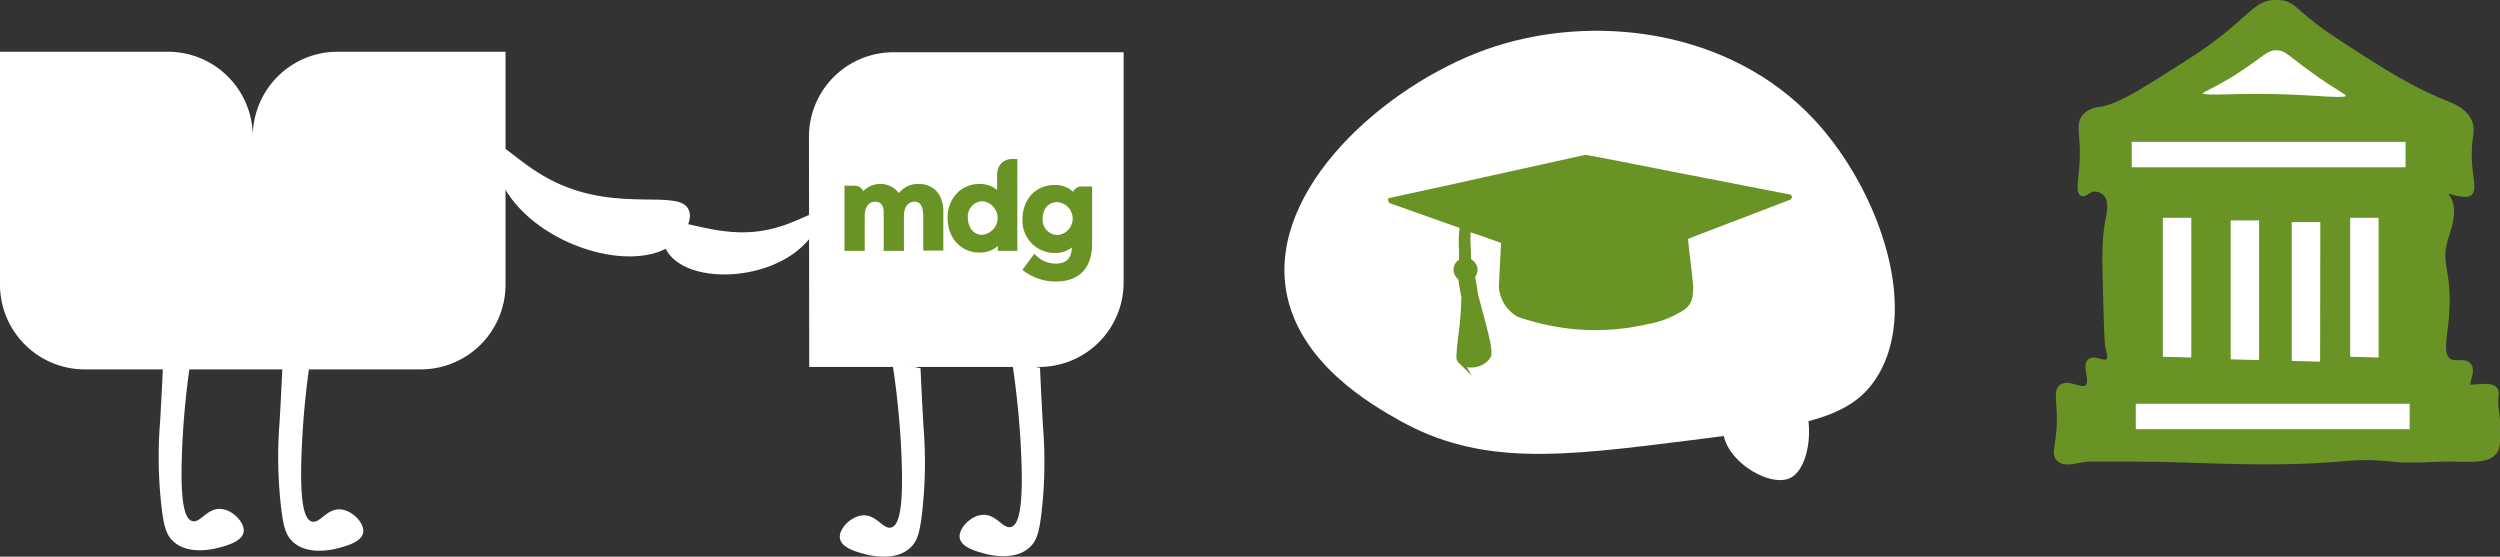<svg xmlns="http://www.w3.org/2000/svg" viewBox="0 0 478.36 106.51"><rect x="0" y="0" width="478.36" height="106.51" fill="#333333" stroke="none"/><defs><style>.cls-1,.cls-3{fill:#fff;}.cls-2{fill:#6a9325;}.cls-2,.cls-3{stroke:#6a9325;stroke-miterlimit:10;}</style></defs><g id="Layer_2" data-name="Layer 2"><g id="Layer_1-2" data-name="Layer 1"><g id="Group_6" data-name="Group 6"><g id="Layer_1-3" data-name="Layer 1"><g id="Group_4" data-name="Group 4"><path id="Path_126" data-name="Path 126" class="cls-1" d="M64.57,9.9a16.22,16.22,0,0,0-16.2,16.2A16.24,16.24,0,0,0,32.16,9.9H0V54.48a16.22,16.22,0,0,0,16.21,16.2H80.52a16.22,16.22,0,0,0,16.21-16.2V9.9Z"/></g><path id="Path_142" data-name="Path 142" class="cls-1" d="M31.22,69.25c-.22,4.89-.43,8.82-.58,11.37A84,84,0,0,0,31,97.77c.41,3,.83,4.56,2.12,5.78,3,2.86,8.26,1.38,9.06,1.16,1.53-.43,4.11-1.16,4.43-2.89s-2-4.21-4.24-4.43c-2.75-.27-4,2.76-5.59,2.31s-2.36-4.09-1.92-14.07A158.34,158.34,0,0,1,36.61,68.1Z"/><path id="Path_143" data-name="Path 143" class="cls-1" d="M54.08,69.34c-.22,4.9-.43,8.82-.58,11.37a84,84,0,0,0,.38,17.15c.41,3,.83,4.57,2.12,5.78,3,2.86,8.26,1.38,9.06,1.16,1.53-.43,4.11-1.16,4.43-2.89s-2-4.21-4.24-4.43c-2.75-.27-4,2.76-5.58,2.31S57.3,95.7,57.74,85.72a163.56,163.56,0,0,1,1.73-17.53Z"/><path id="Path_144" data-name="Path 144" class="cls-1" d="M199,70.38c.21,4.89.43,8.82.58,11.37a84.75,84.75,0,0,1-.39,17.15c-.41,3-.83,4.57-2.12,5.78-3,2.86-8.26,1.38-9,1.16-1.53-.43-4.11-1.16-4.43-2.89s2-4.21,4.24-4.43c2.75-.27,4,2.76,5.58,2.31s2.37-4.09,1.93-14.07a163.56,163.56,0,0,0-1.73-17.53Z"/><path id="Path_145" data-name="Path 145" class="cls-1" d="M176.14,70.47c.21,4.9.43,8.82.58,11.37A84.75,84.75,0,0,1,176.33,99c-.41,3-.83,4.57-2.12,5.78-3,2.86-8.26,1.38-9.05,1.16-1.53-.43-4.11-1.16-4.44-2.89s2-4.21,4.24-4.43c2.75-.27,4,2.77,5.59,2.31s2.36-4.08,1.93-14.07a161,161,0,0,0-1.74-17.53Z"/><path id="Path_146" data-name="Path 146" class="cls-1" d="M329.72,81.15c-.87,6.36,8.59,12.25,12.75,10.35,4.6-2.1,5.21-14.86,0-17.52C338.41,71.91,330.46,75.74,329.72,81.15Z"/></g><g id="Layer_2-2" data-name="Layer 2"><path id="Path_148" data-name="Path 148" class="cls-1" d="M94.49,27.81c1.39-1.07,4.88,3.73,11.67,7,12.4,6,24,1.13,25.66,5.44.78,2-1,4.58-2.33,5.84-6.74,6.53-25.09,1.77-32.28-9C94.85,33.62,93.24,28.77,94.49,27.81Z"/><path id="path20" class="cls-1" d="M154.84,70.21h44A16.15,16.15,0,0,0,215,54.1h0V10h-44a16.16,16.16,0,0,0-16.21,16.11h0Z"/><path id="path32" class="cls-2" d="M205.7,37.38v.52h0a4.43,4.43,0,0,0-3.94-2c-3.46,0-5.61,2.7-5.61,6a5.66,5.66,0,0,0,5.34,6h.32a4.51,4.51,0,0,0,3.75-1.71h.05V47c0,2.27-.87,3.94-3.64,3.94a5.85,5.85,0,0,1-4-1.62l-1.65,2.21A9.57,9.57,0,0,0,202,53.37c4.47,0,6.47-2.63,6.47-6.75V36.18H206.9a1.2,1.2,0,0,0-1.2,1.2m-3.41,8.09A3.42,3.42,0,0,1,199,41.91v-.07c0-2,1.21-3.66,3.29-3.66a3.65,3.65,0,0,1,0,7.29m-11-12.26,0-.12v4.4h-.07a4.67,4.67,0,0,0-3.84-1.79c-3.28,0-5.57,2.62-5.57,6s2.15,6.12,5.64,6.12a4.56,4.56,0,0,0,3.93-2h.05V47.5h2.73V30.92h-.56a2.29,2.29,0,0,0-2.29,2.29M188,45.45c-2.22,0-3.3-1.94-3.3-3.73A3.39,3.39,0,0,1,188,38a3.72,3.72,0,0,1,0,7.41h0m-10.84-4.3v6.34H180V40.34c0-2.34-1.24-4.64-4.22-4.64A4.08,4.08,0,0,0,172,37.87a4,4,0,0,0-5.42-1.72,4.08,4.08,0,0,0-1.72,1.72h-.05v-.63a1.21,1.21,0,0,0-1.2-1.21h-1.52V47.5h2.87V41.2c0-1.53.79-3.1,2.51-3.1,1.45,0,2.12,1.07,2.12,2.47V47.5h2.87V41.25c0-1.48.73-3.15,2.52-3.15s2.15,1.69,2.15,3"/><path id="Path_149" data-name="Path 149" class="cls-1" d="M157.09,40.79c-.84-1-4.31,1.91-10,3.13C136.8,46.16,129,40.47,127,43.38c-.94,1.33,0,3.6.69,4.77,3.86,6.08,18.41,5.83,25.69-.88C155.78,45.06,157.84,41.74,157.09,40.79Z"/><path id="Path_150" data-name="Path 150" class="cls-1" d="M267.6,80.35c15.71,8.89,31.1,7,55,4,20.35-2.55,30.52-3.82,35.83-11.15C368,60,359.57,36.31,347.24,23,331,5.46,304.47,2.29,284.33,9.47c-19.5,7-41.55,26.65-38.23,46.19C248.45,69.51,262.55,77.49,267.6,80.35Z"/><g id="Group_5" data-name="Group 5"><path id="Path_151" data-name="Path 151" class="cls-2" d="M300.06,30.87c-3.17.7-5.3,1.18-14.77,3.26L276.86,36,269.5,37.6l-3.38.75s0,.08.21.14c10.22,3.62,13.52,4.79,13.54,4.81a1.5,1.5,0,0,1-.09.35,21.83,21.83,0,0,0-.1,4.2c0,.92,0,1.77,0,1.9s-.08.26-.29.41a1.77,1.77,0,0,0-.57,2.24,1.91,1.91,0,0,0,.43.58l.24.21.26,1.57c.15.87.27,1.59.27,1.6s0,0,.07,0,.06.34,0,1.47a61,61,0,0,1-.61,6.88c-.14,1.17-.22,2.12-.3,3.34,0,.57,0,.58.16.86a2,2,0,0,0,1,.76,4.33,4.33,0,0,0,2.26,0,3.58,3.58,0,0,0,2.12-1.45c.15-.24.16-.32.16-.86,0-1.12-.4-2.85-1.64-7.48a30.48,30.48,0,0,1-1-3.9c0-.06-.09-.78-.23-1.6l-.26-1.49.19-.32a1.73,1.73,0,0,0,.09-1.73,2.44,2.44,0,0,0-.86-.86c-.2-.11-.23-.14-.2-.27s0-1.18-.06-2.44a19.37,19.37,0,0,1,0-2.85,2.53,2.53,0,0,1,.11-.6s1.26.38,2.77.91,3,1.07,3.33,1.18c.52.19.61.24.61.35s-.08,1.68-.18,3.56c-.28,5.32-.27,5.15-.16,5.75a6.7,6.7,0,0,0,3.19,4.58,45.71,45.71,0,0,0,5.64,1.56,43.56,43.56,0,0,0,18.81-.15,18.43,18.43,0,0,0,6.82-2.62,3.26,3.26,0,0,0,1.55-2.86c.05-.36.08-.72.1-1.08,0-.2-.23-2.38-.52-4.83s-.51-4.53-.52-4.63,0-.17.88-.51l9.81-3.76,9.09-3.48c.09,0,.15-.08.12-.09l-10.59-2.06L312.4,31.86c-4.92-1-9-1.73-9-1.72S301.87,30.46,300.06,30.87Z"/></g></g><g id="Layer_3" data-name="Layer 3"><path id="Path_152" data-name="Path 152" class="cls-2" d="M394,87.83c1,1,2.61.37,5.42,0h8.88c7.85,0,13.63.4,22.2.5,18.65.2,18.19-1.43,27.14-.5,4.08.43,8.22-.09,12.33,0,3.51.08,6.21.21,7.4-1.48.6-.84.56-2.37.49-5.42-.06-2.84-.48-2.7-.31-4.7.06-.78.17-1.31-.18-1.72-.58-.68-2-.58-3.45-.49-1,.07-1.25.19-1.48,0-.8-.66.81-2.78,0-4s-2.67-.07-3.95-1c-1.5-1.08-.86-3.93-.49-7.4C469,51.57,466.27,51,468,45.41c.52-1.74,1.82-5.08.49-7.4-.18-.33-.75-1.2-.49-1.48s1,.27,2.46.49c1,.15,1.58.24,2,0,1.11-.66,0-3.16,0-7.4,0-3.8.82-4.66,0-6.41-1-2.17-3.35-3-4.44-3.46-7.13-2.78-14.15-7.4-21.56-12.27-7.59-5-7.29-6.79-10.51-7-4.71-.26-5.05,3.59-16.57,11-9.36,6-14,9-17.64,9.48a4.42,4.42,0,0,0-2.79,1.28c-1.18,1.35-.56,3-.49,6.41.08,4.84-1,8,0,8.39.6.22,1.2-1,2.61-.87a2.92,2.92,0,0,1,1.83.87c1.31,1.36.68,3.95.49,4.93-.76,3.94-.67,7.23-.49,13.82.18,6.8.27,10.2.49,10.85.12.37.63,1.88,0,2.47-.79.73-2.55-.7-3.45,0-1.14.87.66,3.83-.5,4.93s-3.48-1-4.93,0c-1.24.87-.22,2.89-.49,7.89C393.75,85.68,393,86.94,394,87.83Z"/><path id="Path_153" data-name="Path 153" class="cls-3" d="M420.84,18c.24,1.06,4.94.34,13.82.49,9.54.16,14.47,1.17,14.8,0,.21-.78-1.93-1.41-7.4-5.43-4-2.92-4.65-3.9-6.42-3.94-2-.05-2.78,1.2-6.91,3.94C423.39,16.65,420.66,17.21,420.84,18Z"/><rect id="Rectangle_7" data-name="Rectangle 7" class="cls-3" x="408.17" y="76.76" width="53.4" height="5.87"/><path id="Path_154" data-name="Path 154" class="cls-3" d="M432.76,41.67h-6.43V69.25l6.43.16Z"/><path id="Path_155" data-name="Path 155" class="cls-3" d="M419.79,41.18h-6.44V68.75l6.44.17Z"/><path id="Path_156" data-name="Path 156" class="cls-3" d="M444.48,42H438V69.55l6.44.17Z"/><path id="Path_157" data-name="Path 157" class="cls-3" d="M455.63,41.18h-6.44V68.75l6.44.17Z"/><rect id="Rectangle_8" data-name="Rectangle 8" class="cls-3" x="407.39" y="26.64" width="53.4" height="5.87"/></g></g></g></g></svg>
